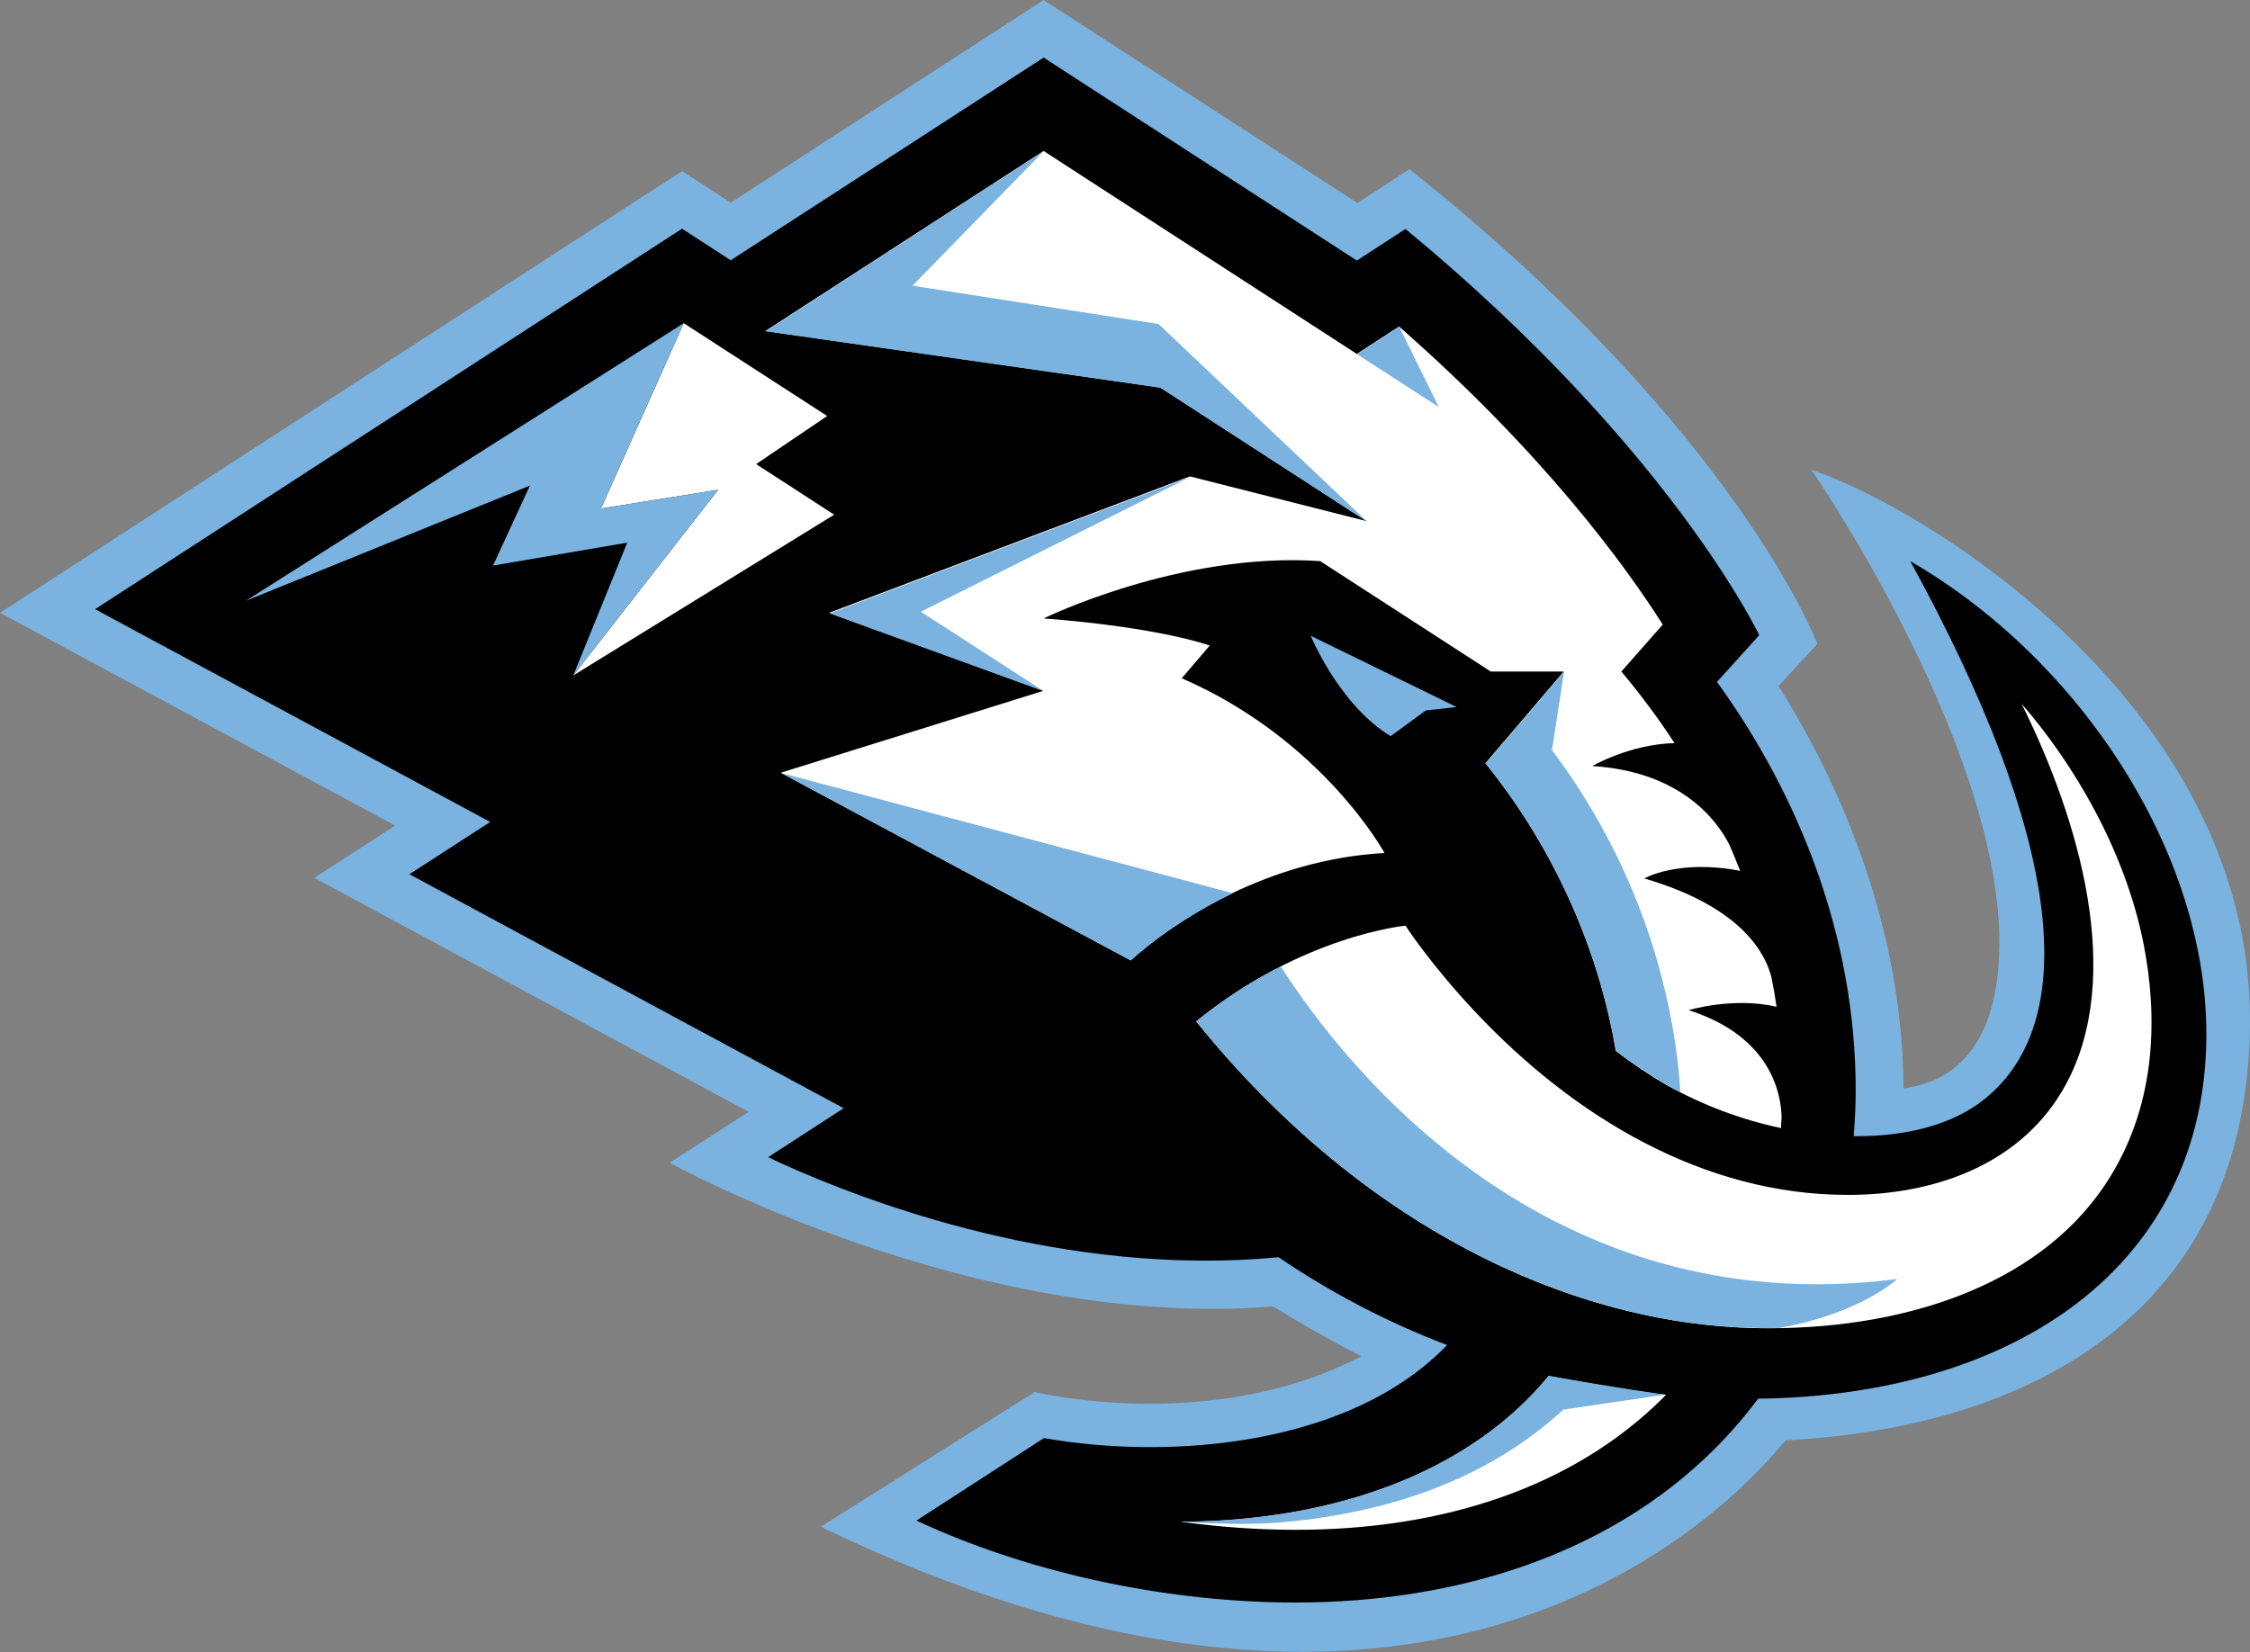 <?xml version="1.0" encoding="UTF-8"?>
<svg id="Layer_1" xmlns="http://www.w3.org/2000/svg" version="1.1" viewBox="0 0 80.46 59.09">
  <rect x="0" y="0" width="80.46" height="59.09" fill="#808080" stroke="none"/>
  <!-- Generator: Adobe Illustrator 29.6.1, SVG Export Plug-In . SVG Version: 2.1.1 Build 9)  -->
  <defs>
    <style>
      .st0 {
        fill: #7ab2e0;
      }

      .st1 {
        fill: #fff;
      }
    </style>
  </defs>
  <path class="st0" d="M80.46,36.57c.06-11.42-11.87-18.53-15.68-19.76,0,0,7.22,10.47,6.69,17.69-.23,3.18-1.81,4.22-3.4,4.43-.03-6.26-2.64-11.49-4.47-14.39l1.39-1.51s-2.89-7.68-14.59-16.98l-1.86,1.21L37.32,0l-11.19,7.25-1.74-1.13L0,21.92l14.13,7.61-2.89,1.87,15.53,8.37-2.82,1.82s10.84,6.01,21.58,5.14c1.01.63,2.07,1.23,3.15,1.78-5.38,2.82-11.68,1.28-11.68,1.28l-7.65,4.82c19.61,9.49,30.58,1.65,34.5-3.09,8.88-.47,16.56-4.66,16.61-14.96Z"/>
  <g>
    <path d="M78.9,36.98c0-6.46-4.47-13.36-10.59-16.91,5.43,9.9,6.17,16.48,2.61,19.28-1.11.88-2.77,1.31-4.63,1.29.04-.54.07-1.09.07-1.64,0-5.54-2.06-10.59-4.96-14.61l1.51-1.67s-3.16-6.69-12.65-14.53l-1.74,1.13-11.2-7.26-11.19,7.25-1.74-1.13L3.4,21.79l14.13,7.61-2.89,1.87,15.53,8.37-2.7,1.75.44.21c3.17,1.44,10.24,4.09,17.81,3.37,1.76,1.19,3.76,2.28,6.03,3.14-3.46,3.59-9.83,4.13-14.42,3.33l-4.56,2.95c4.28,1.99,9.24,2.93,13.55,2.93,5.87,0,11.22-1.76,14.94-5.44.59-.58,1.12-1.2,1.61-1.85,9.26-.12,16.03-4.81,16.03-13.05Z"/>
    <path class="st1" d="M60.39,36.13s1.59-.48,3.14-.12c-.05-.35-.11-.7-.18-1.04-.2-.81-1-2.51-4.55-3.55,0,0,1.22-.7,3.43-.27-.13-.32-.26-.65-.4-.96-.41-.8-1.68-2.59-4.89-2.79,0,0,1.34-.78,2.94-.82-.59-.91-1.23-1.76-1.9-2.56h0s0,0,0,0l1.48-1.68c-1.34-2.11-4.24-6.11-9.43-10.66l-1.51.98-11.2-7.26-9.95,6.44,14.12,2.02,7.38,4.78-6.32-1.6-12.9,4.88,7.66,2.79-9.39,2.93h0s0,0,0,0l12.51,6.71s1.36-1.31,3.65-2.41h0c1.47-.7,3.31-1.31,5.43-1.43,0,0-2.2-4.05-7.25-6.25l1-1.17h0s0,0,0,0c0,0-1.76-.65-5.94-.97,0,0,4.88-2.39,9.89-2.05l6.1,3.95h2.61,0s-2.8,3.28-2.8,3.28c2.46,3.05,4.05,6.66,4.66,10.29.6.46,1.21.87,1.82,1.22,1.3.73,2.71,1.25,4.09,1.54,0-.12.01-.24.02-.37-.01-.8-.34-2.9-3.33-3.85Z"/>
    <path class="st1" d="M55.38,49.21c-.11.13-.22.27-.34.4-2.43,2.7-6,4.12-9.68,4.61-1.05.14-2.11.21-3.15.21,1.4.19,2.79.29,4.12.29,5.32,0,9.92-1.54,13.11-4.69.05-.05.09-.1.14-.14-1.13-.11-3.95-.62-4.2-.67Z"/>
    <polygon class="st0" points="48.89 18.66 41.43 11.59 32.63 10.22 37.32 5.41 27.38 11.85 41.5 13.87 48.89 18.66"/>
    <polygon class="st0" points="42.56 17.06 29.67 21.94 37.32 24.72 32.93 21.88 42.56 17.06"/>
    <polygon class="st0" points="48.53 12.67 51.45 14.56 50.04 11.69 48.53 12.67"/>
    <path class="st0" d="M40.44,34.36s1.36-1.31,3.65-2.41l-16.15-4.3,12.51,6.71Z"/>
    <g>
      <path class="st0" d="M57.8,37.59c.6.46,1.21.87,1.82,1.22.15.09.31.17.47.25-.09-1.49-.36-3.05-.82-4.66-.78-2.73-2.07-5.3-3.77-7.57l.43-2.8-2.8,3.28h0c2.46,3.05,4.04,6.66,4.66,10.29Z"/>
      <path class="st0" d="M59.58,49.89s-1.82-.25-4.2-.68c-.11.13-.22.27-.34.4-2.43,2.7-6,4.12-9.68,4.61-1.05.14-2.11.21-3.15.21,0,0,1.89.14,3.36.04,0,0,0,0,0,0,0,0,0,0,0,0,.19-.01.38-.03.56-.05.16-.01.32-.03.48-.05,0,0,.02,0,.03,0,.24-.03.47-.06.7-.1,3.55-.54,6.44-1.88,8.56-3.85l3.68-.54Z"/>
    </g>
    <path class="st1" d="M42.78,36.53c3.8-3.08,7.48-3.42,7.48-3.42,0,0,.89,1.38,2.5,3.09,3.54,3.76,8.16,6.54,13.32,6.54,3.31,0,6.31-1.22,7.79-3.94,2.11-3.88.49-9.47-1.58-13.63,1.82,2.09,3.69,5.2,4.36,8.57.51,2.58.47,5.64-1.17,8.32-2.27,3.73-7.03,5.45-12.24,5.45-7.05,0-14.63-3.74-20.46-10.97"/>
    <path class="st0" d="M45.81,34.56c-.95.48-1.99,1.12-3.03,1.97,4.23,5.25,9.65,9.05,15.93,10.48,1.51.34,3.19.52,4.9.49,2.92-.51,4.23-1.75,4.23-1.75-12.56,1.61-19.76-7.62-22.04-11.18"/>
    <path class="st0" d="M46.87,22.74h0s1.02,2.48,2.86,3.59l1.26-.92,1.1-.12-5.22-2.55Z"/>
    <polygon class="st1" points="25.68 17.52 20.5 24.16 29.83 18.41 27.04 16.6 29.58 14.88 24.45 11.56 21.49 18.19 25.68 17.52"/>
    <polygon class="st0" points="17.63 20.23 22.43 19.41 20.5 24.16 25.68 17.52 21.49 18.19 24.45 11.56 8.79 21.49 18.95 17.37 17.63 20.23"/>
  </g>
</svg>